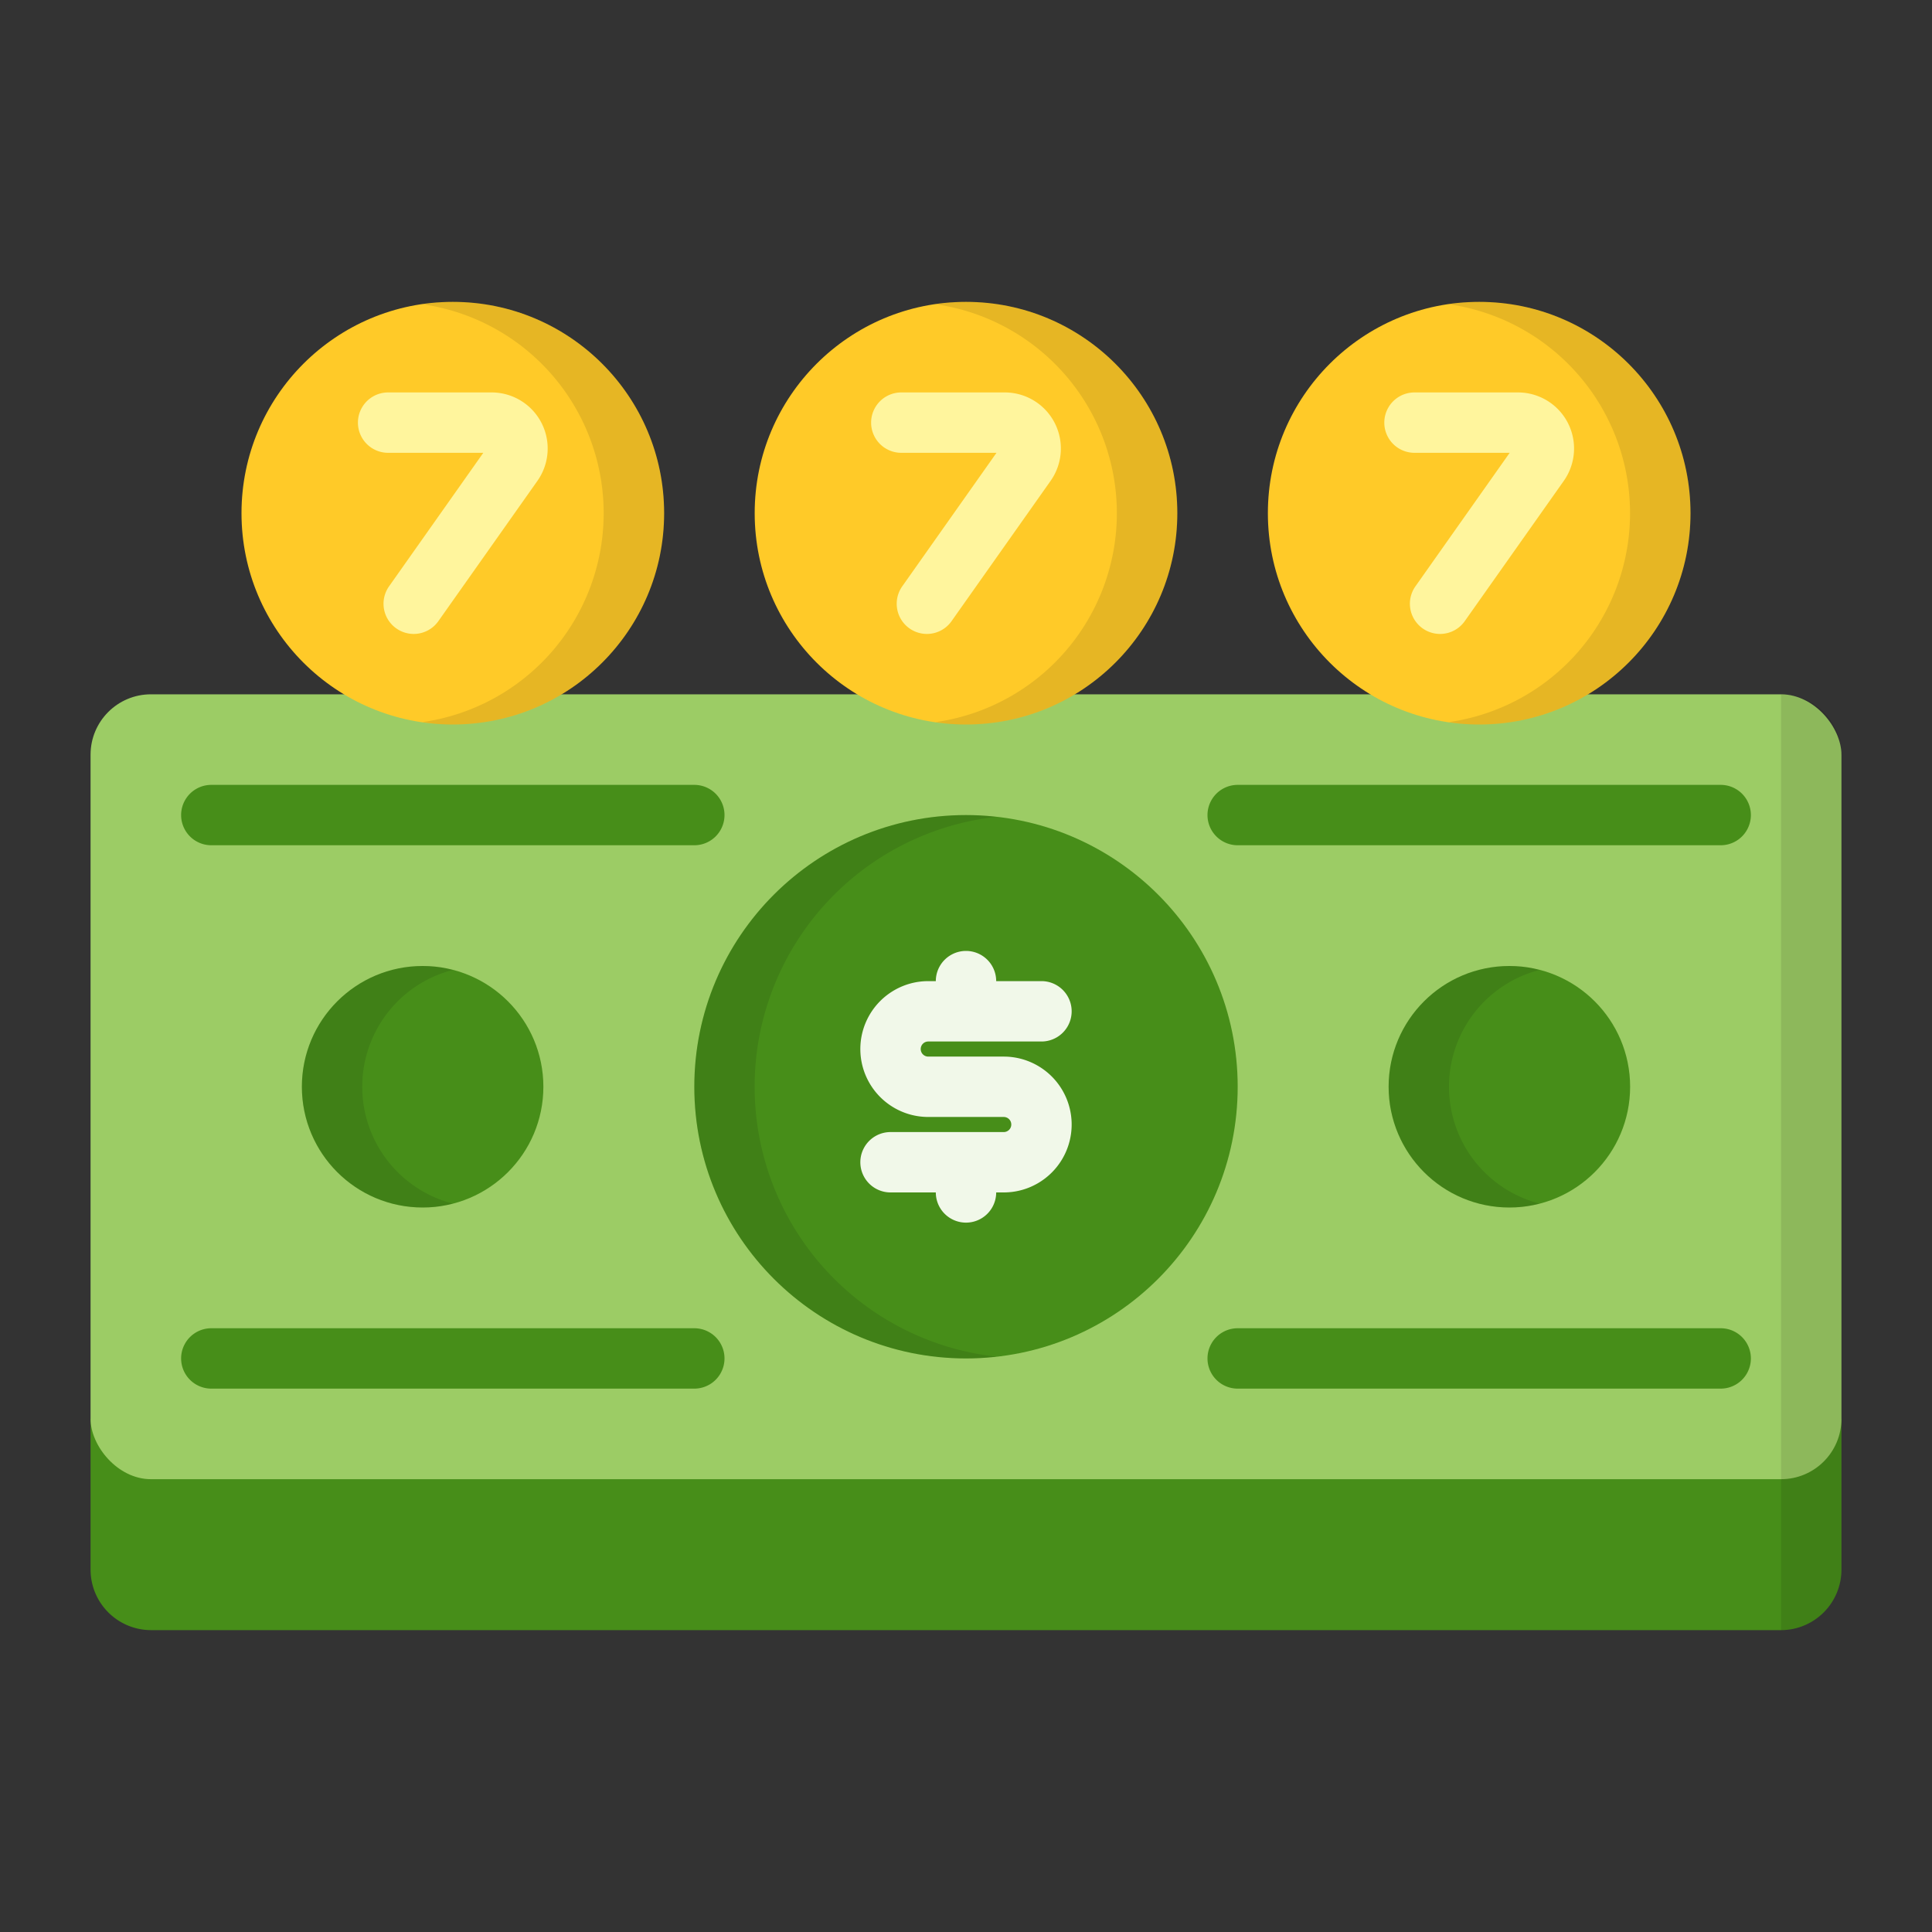 <svg viewBox="0 0 64 64" xmlns="http://www.w3.org/2000/svg"><rect x="0" y="0" width="64" height="64" fill="#333333" stroke="none"/><g id="Layer_1" data-name="Layer 1"><path d="m61 47v5a2.006 2.006 0 0 1 -2 2h-54a2.006 2.006 0 0 1 -2-2v-5z" fill="#478e19"/><rect fill="#9ccc65" height="26" rx="2" width="58" x="3" y="23"/><path d="m23 28h-16a1 1 0 0 1 0-2h16a1 1 0 0 1 0 2z" fill="#478e19"/><circle cx="32" cy="36" fill="#478e19" r="9"/><path d="m33.25 35.001h-2.5a.25.25 0 0 1 0-.5h3.75a1 1 0 0 0 0-2h-1.5a1 1 0 0 0 -2 0h-.25a2.25 2.25 0 0 0 0 4.5h2.5a.25.25 0 0 1 0 .5h-3.75a1 1 0 0 0 0 2h1.5a1 1 0 1 0 2 0h.25a2.25 2.25 0 0 0 0-4.5z" fill="#f1f8e9"/><g fill="#478e19"><path d="m23 46h-16a1 1 0 0 1 0-2h16a1 1 0 0 1 0 2z"/><path d="m57 28h-16a1 1 0 0 1 0-2h16a1 1 0 0 1 0 2z"/><path d="m57 46h-16a1 1 0 0 1 0-2h16a1 1 0 0 1 0 2z"/><circle cx="14" cy="36" r="4"/><circle cx="50" cy="36" r="4"/></g><path d="m23 36a9.001 9.001 0 0 0 9 9 8.262 8.262 0 0 0 1-.06 8.995 8.995 0 0 1 0-17.88 8.262 8.262 0 0 0 -1-.06 9.001 9.001 0 0 0 -9 9z" opacity=".1"/><path d="m46 36a3.999 3.999 0 0 0 4 4 3.657 3.657 0 0 0 1-.13 3.996 3.996 0 0 1 0-7.74 3.657 3.657 0 0 0 -1-.13 3.999 3.999 0 0 0 -4 4z" opacity=".1"/><path d="m10 36a3.999 3.999 0 0 0 4 4 3.657 3.657 0 0 0 1-.13 3.996 3.996 0 0 1 0-7.74 3.657 3.657 0 0 0 -1-.13 3.999 3.999 0 0 0 -4 4z" opacity=".1"/><path d="m61 25v27a2.006 2.006 0 0 1 -2 2v-31a2.006 2.006 0 0 1 2 2z" opacity=".1"/><circle cx="15" cy="17" fill="#ffca28" r="7"/><path d="m22 17a6.995 6.995 0 0 1 -7 7 5.474 5.474 0 0 1 -1-.08 6.991 6.991 0 0 0 0-13.84 5.474 5.474 0 0 1 1-.08 6.995 6.995 0 0 1 7 7z" opacity=".1"/><path d="m13.704 21a1 1 0 0 1 -.816-1.577l3.122-4.423h-3.153a1 1 0 0 1 0-2h3.437a1.858 1.858 0 0 1 1.506 2.933l-3.279 4.644a.999.999 0 0 1 -.818.423z" fill="#fff59d"/><circle cx="32" cy="17" fill="#ffca28" r="7"/><path d="m39 17a6.995 6.995 0 0 1 -7 7 5.474 5.474 0 0 1 -1-.08 6.991 6.991 0 0 0 0-13.84 5.474 5.474 0 0 1 1-.08 6.995 6.995 0 0 1 7 7z" opacity=".1"/><path d="m30.704 21a1 1 0 0 1 -.816-1.577l3.122-4.423h-3.153a1 1 0 1 1 0-2h3.437a1.858 1.858 0 0 1 1.506 2.933l-3.279 4.644a.999.999 0 0 1 -.818.423z" fill="#fff59d"/><circle cx="49" cy="17" fill="#ffca28" r="7"/><path d="m56 17a6.995 6.995 0 0 1 -7 7 5.474 5.474 0 0 1 -1-.08 6.991 6.991 0 0 0 0-13.84 5.474 5.474 0 0 1 1-.08 6.995 6.995 0 0 1 7 7z" opacity=".1"/><path d="m47.704 21a1 1 0 0 1 -.816-1.577l3.122-4.423h-3.153a1 1 0 0 1 0-2h3.437a1.858 1.858 0 0 1 1.506 2.933l-3.279 4.644a.999.999 0 0 1 -.818.423z" fill="#fff59d"/></g></svg>